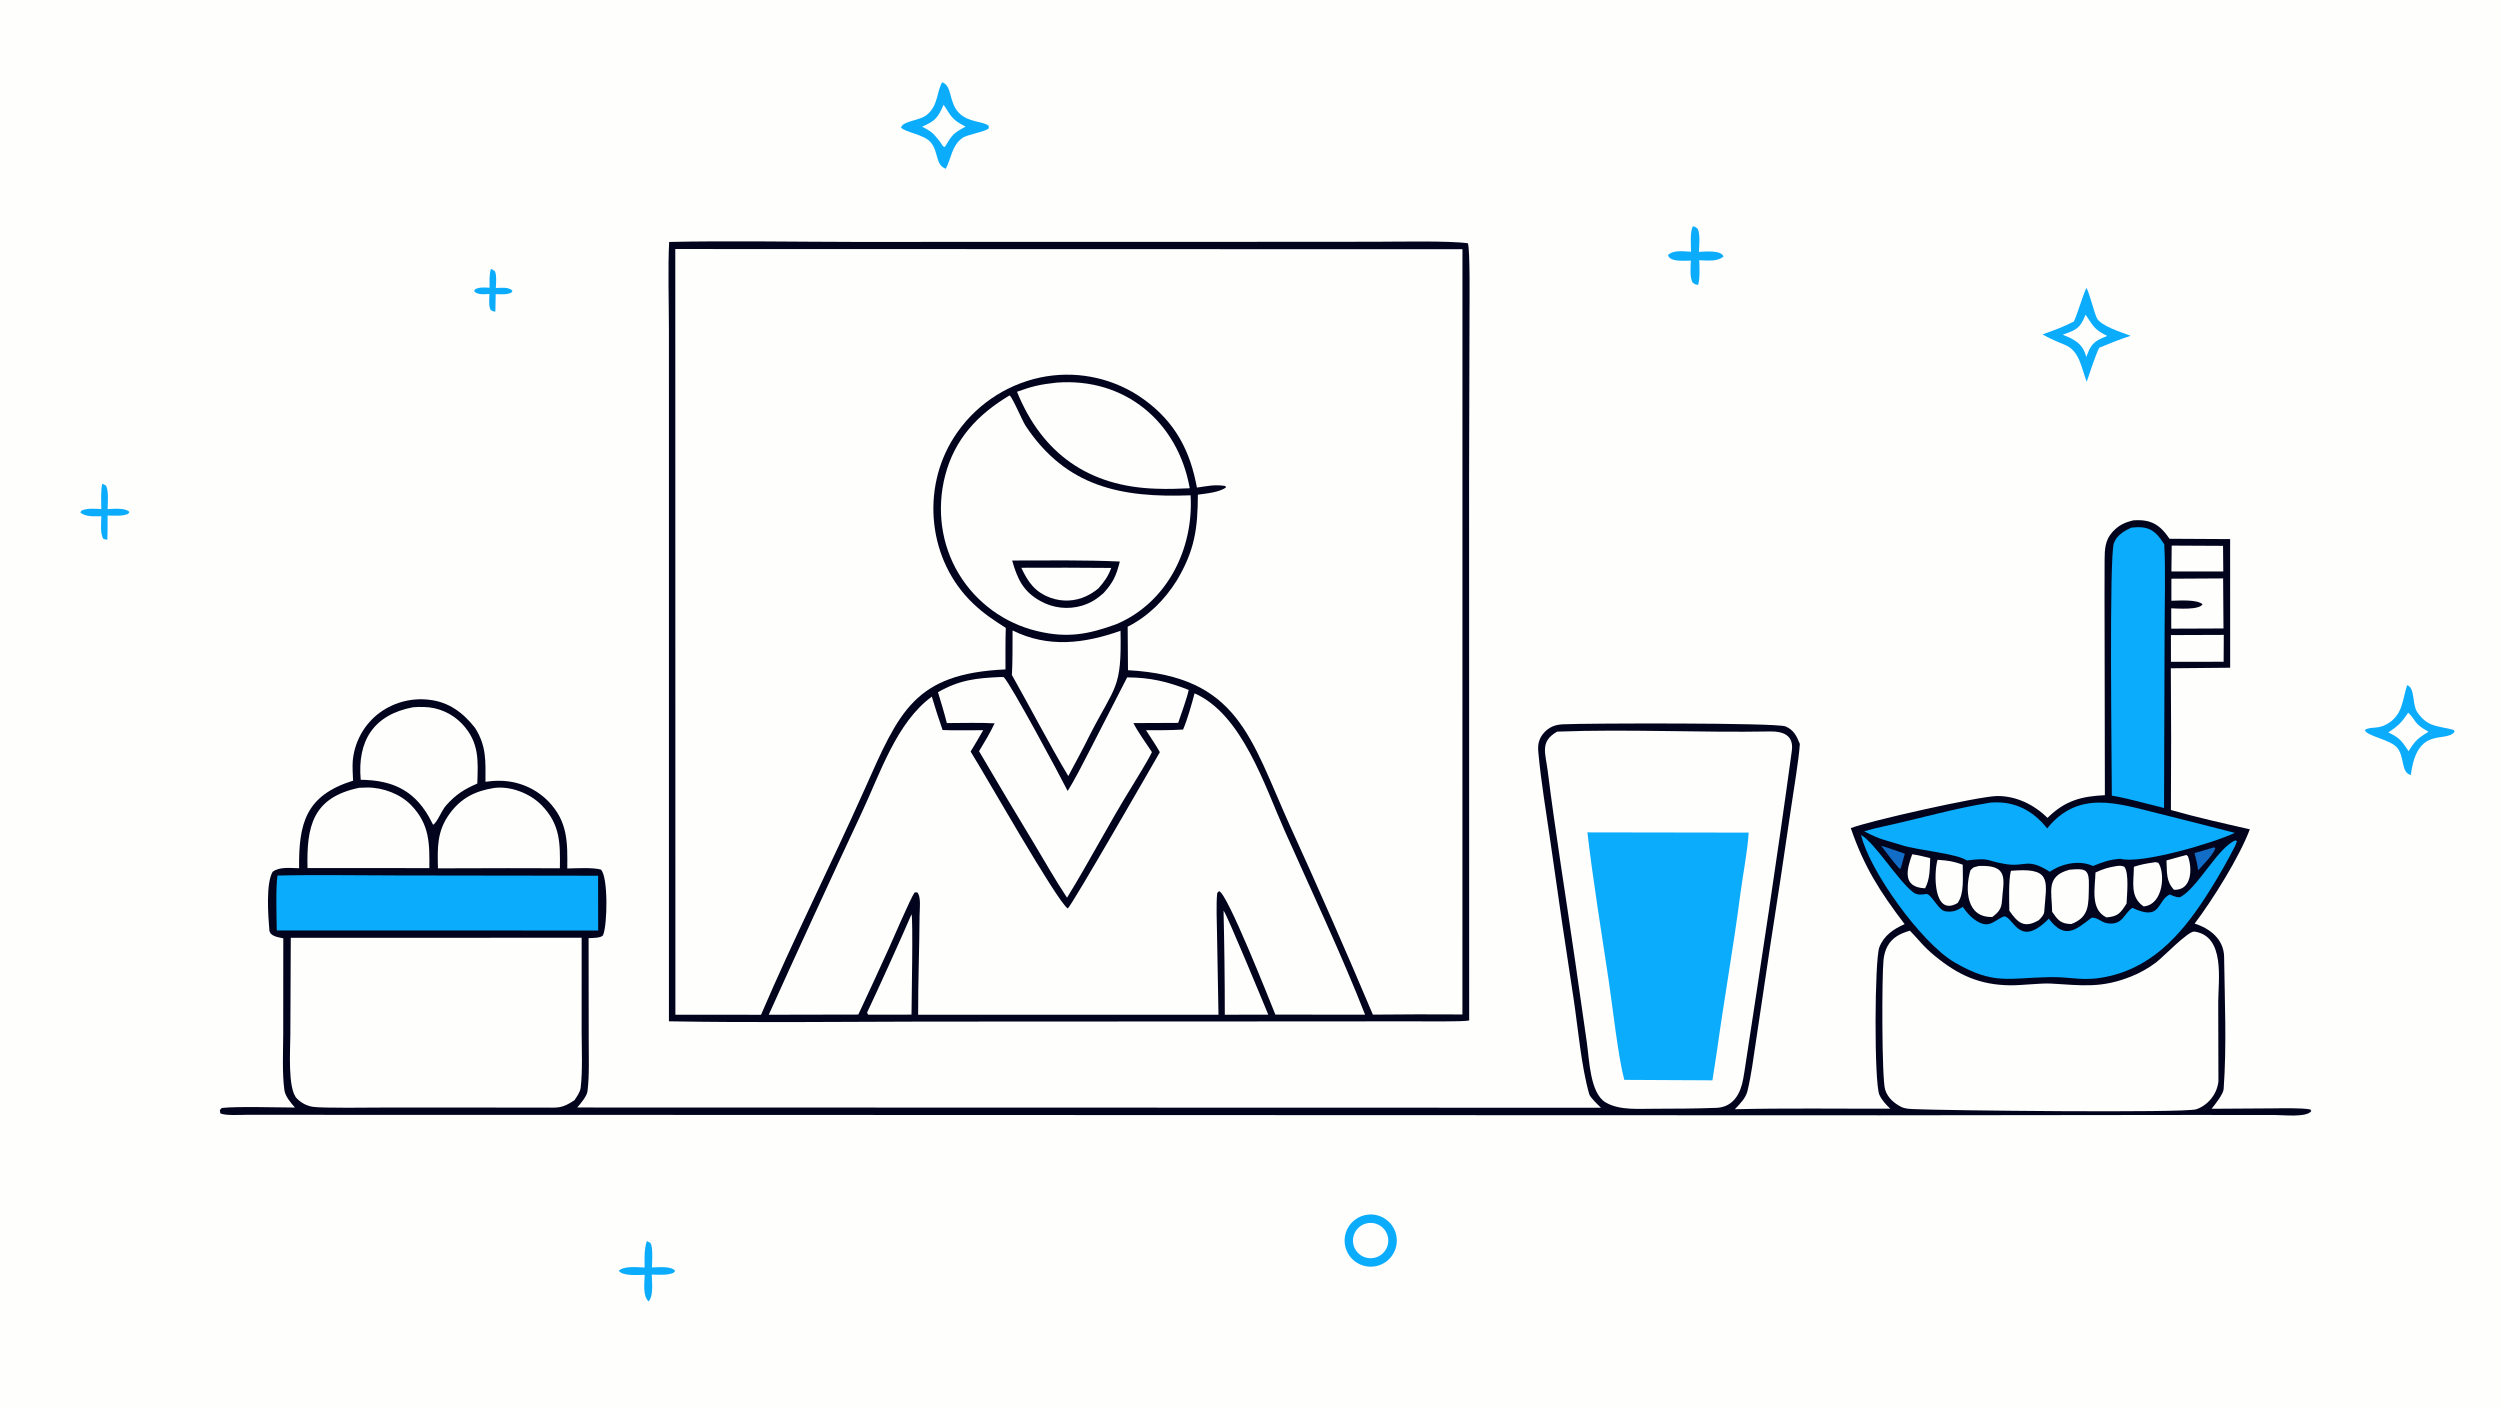 <svg version="1.1" xmlns="http://www.w3.org/2000/svg" style="display: block;" viewBox="0 0 2048 1152" width="1820" height="1024" preserveAspectRatio="none">
<path transform="translate(0,0)" fill="rgb(254,254,253)" d="M 0 0 L 2048 0 L 2048 1152 L 0 1152 L 0 0 z"/>
<path transform="translate(0,0)" fill="rgb(2,4,29)" d="M 548.174 198.161 C 596.82 197.058 649.239 198.081 698.153 198.121 L 979.18 198.097 L 1126.21 197.997 C 1144.06 197.996 1187.01 197.033 1202.51 199.236 C 1204.37 204.874 1203.82 248.732 1203.82 256.751 L 1203.48 390.901 L 1203.55 835.747 C 1199.62 836.923 1163.55 836.48 1156.51 836.474 L 1056.09 836.541 L 755.737 836.686 C 687.232 836.801 616.371 837.699 547.983 836.448 L 547.986 407.436 L 547.977 270.185 C 547.958 248.293 547.064 219.405 548.174 198.161 z"/>
<path transform="translate(0,0)" fill="rgb(254,254,253)" d="M 553.198 203.951 L 1198.04 204.12 L 1198.01 830.839 C 1173.56 830.673 1149.11 830.721 1124.66 830.985 C 1102.71 779.014 1080.03 727.355 1056.62 676.023 C 1024.35 604.469 1014.47 553.836 924.05 548.894 L 923.789 513.278 C 940.684 504.728 954.016 491.371 964.004 475.474 C 978.727 450.677 981.159 433.119 981.31 405.132 C 988.313 404.15 998.869 403.294 1004.49 399.083 L 1003.53 397.955 C 994.523 396.691 989.519 398.094 980.523 399.324 L 979.637 394.946 C 973.288 364.171 958.912 341.228 932.181 323.778 C 908.455 308.616 879.727 303.368 852.173 309.163 C 823.064 315.353 797.647 332.943 781.596 358.003 C 754.157 400.656 760.361 459.497 797.455 494.532 C 806.123 502.718 813.85 507.816 823.942 514.234 C 823.541 525.134 823.739 537.256 823.682 548.248 C 748.752 551.658 736.619 582.911 708.174 646.704 C 680.816 708.057 649.911 769.25 623.442 831.101 L 553.278 831.062 L 553.198 203.951 z"/>
<path transform="translate(0,0)" fill="rgb(254,254,253)" d="M 978.595 567.84 C 1017.45 584.939 1036 643.442 1052.32 680.191 C 1074.21 729.484 1098.69 780.948 1118.28 831.013 L 1044.79 830.965 C 1040.65 820.833 1005.02 730.274 998.607 729.887 L 997.147 731.362 C 996.17 739.661 996.854 756.734 996.994 765.534 L 998.183 831.041 L 752.137 831.079 C 752.051 804.044 753.18 776.851 753.311 749.806 C 753.335 744.937 754.791 733.907 751.254 730.757 L 749.19 730.972 C 746.03 735.425 731 770.364 727.947 777.141 C 719.785 795.121 711.509 813.05 703.122 830.926 L 629.752 831.073 C 654.782 775.715 680.186 720.527 705.964 665.513 C 720.886 633.755 734.433 591.601 763.35 570.545 C 766.191 579.975 768.9 588.624 772.186 597.902 C 782.195 598.312 795.211 598.004 805.431 598.031 C 802.388 603.614 798.402 609.982 795.121 615.526 C 807.107 634.559 865.508 737.663 874.711 744.073 C 877.939 741.692 944.155 626.568 950.158 616.029 C 947.479 611.095 942.001 603.041 938.833 598.05 C 949.106 598.059 958.895 598.111 969.174 597.5 C 972.693 589.368 976.342 576.378 978.595 567.84 z"/>
<path transform="translate(0,0)" fill="rgb(254,254,253)" d="M 826.995 323.847 C 829.299 325.006 837.504 344.753 840.227 348.847 C 873.398 398.715 918.247 407.832 975.337 405.661 C 977.939 449.526 956.156 493.433 914.682 511.143 C 891.461 519.615 874.292 522.811 849.579 516.848 C 822.825 510.445 799.748 493.599 785.496 470.07 C 770.934 446.043 767.251 416.887 774.184 389.808 C 781.938 359.523 800.918 339.503 826.995 323.847 z"/>
<path transform="translate(0,0)" fill="rgb(2,4,29)" d="M 829.161 459.063 C 857.701 459.031 889.071 458.564 917.367 459.899 C 914.363 471.628 911.996 476.95 903.919 485.857 C 898.252 490.771 893.689 493.788 886.395 496.044 C 875.04 499.437 862.796 498.095 852.445 492.324 C 838.013 484.449 833.352 473.765 829.161 459.063 z"/>
<path transform="translate(0,0)" fill="rgb(254,254,253)" d="M 836.656 465.007 C 861.215 464.876 885.774 464.922 910.332 465.145 C 907.713 472.182 904.764 476.248 899.886 481.838 C 896.749 484.457 893.286 486.66 889.584 488.391 C 880.503 492.549 870.156 492.994 860.752 489.63 C 847.703 484.906 842.167 476.708 836.656 465.007 z"/>
<path transform="translate(0,0)" fill="rgb(254,254,253)" d="M 820.333 554.445 L 822.273 554.591 C 827.578 559.361 869.247 636.919 874.602 647.781 C 880.026 639.525 887.989 623.617 892.655 614.653 L 923.361 554.779 C 942.499 554.874 956.239 558.212 973.801 565.044 C 972.196 572.343 967.686 584.578 965.162 592.048 L 928.487 592.206 C 931.279 598.079 939.716 610.053 943.669 615.968 C 939.809 623.929 931.726 636.609 926.986 644.569 C 908.663 674.085 892.545 705.344 874.116 735.2 C 864.982 721.55 855.319 704.53 846.774 690.301 C 831.679 665.385 816.765 640.36 802.034 615.227 C 806.796 607.334 810.852 600.73 814.779 592.414 C 804.046 591.721 786.822 592.193 775.651 592.194 C 773.587 583.845 770.862 575.183 768.397 566.903 C 786.371 556.678 799.937 555.369 820.333 554.445 z"/>
<path transform="translate(0,0)" fill="rgb(254,254,253)" d="M 865.478 313.383 C 921.4 309.041 964.933 345.369 974.648 399.885 C 965.019 400.301 956.852 400.656 947.249 400.255 C 892.142 398.63 853.726 371.611 833.134 320.86 C 845.727 316.278 852.156 314.843 865.478 313.383 z"/>
<path transform="translate(0,0)" fill="rgb(254,254,253)" d="M 829.5 516.34 C 858.771 530.863 888.398 527.091 917.929 516.593 C 918.941 564.417 913.824 560.889 892.668 602.155 C 887.199 613.312 880.995 624.602 875.139 635.599 C 859.257 608.955 844.323 580.07 828.96 552.843 C 829.592 540.978 829.439 528.28 829.5 516.34 z"/>
<path transform="translate(0,0)" fill="rgb(254,254,253)" d="M 746.688 748.846 C 748.11 750.385 746.774 821.182 746.712 830.98 L 711.22 831.019 C 710.876 830.693 710.261 829.393 710.339 829.231 C 718.305 812.562 740.701 763.003 746.688 748.846 z"/>
<path transform="translate(0,0)" fill="rgb(254,254,253)" d="M 1002.33 745.806 C 1004.74 748.012 1035.67 823.088 1038.96 830.987 L 1003.36 831.063 C 1003.34 802.641 1003 774.22 1002.33 745.806 z"/>
<path transform="translate(0,0)" fill="rgb(2,4,29)" d="M 1747.64 426.167 C 1761.83 425.141 1769.24 429.456 1777.29 441.249 L 1826.92 441.525 L 1826.95 546.867 L 1778.35 547.318 C 1778.64 586.008 1778.67 624.7 1778.41 663.39 C 1799.11 669.308 1822.06 674.443 1843.06 679.205 C 1834.47 702.053 1812.43 737.195 1797.84 756.424 C 1810.51 760.393 1821.79 769.361 1821.99 783.691 C 1822.47 819.253 1824.18 856.414 1821.62 891.886 C 1821.32 896.144 1814.53 904.566 1811.75 908.082 L 1861.56 907.758 C 1869.65 907.714 1885.17 907.245 1892.65 908.647 L 1893.4 909.99 C 1889.55 915.344 1871 913.204 1863.82 913.196 L 1796.47 913.148 L 1540.05 913.43 L 470.545 913.077 L 257.592 913.047 L 201.842 913.037 C 197.058 913.036 183.967 913.875 180.461 911.757 L 180.099 909.166 L 181.668 907.419 C 194.536 906.002 227.647 907.049 241.623 907.078 C 238.199 903.205 233.655 897.932 232.947 892.655 C 231.101 878.904 231.935 861.31 232.011 847.358 L 232.078 768.484 C 228.049 767.575 221.079 766.919 220.658 761.732 C 219.7 749.948 217.694 723.671 223.35 713.971 C 229.136 709.731 237.694 710.953 245.017 711.094 C 244.618 674.257 250.427 651.44 289.243 639.36 C 289.031 634.742 288.597 627.743 288.967 623.271 C 290.261 608.49 297.424 594.844 308.855 585.384 C 320.823 575.718 336.183 571.287 351.461 573.094 C 367.709 574.89 379.332 583.67 389.13 596.093 C 398.65 611.087 397.732 623.38 397.692 640.27 C 401.698 639.73 404.979 639.436 409.048 639.472 C 424.049 639.46 438.434 645.44 449.004 656.084 C 465.343 672.802 464.91 690.148 464.717 711.284 C 471.969 711.159 485.733 710.306 492.252 712.194 C 498.312 717.945 497.635 757.419 494.072 765.771 C 492.963 768.371 484.523 768.237 482.175 768.293 L 482.277 852.702 C 482.284 865.397 482.881 881.149 481.275 893.739 C 480.753 897.837 475.545 903.983 472.844 907.039 L 1311.51 907.237 C 1309.15 904.953 1302.68 898.84 1301.92 896.186 C 1295.45 873.849 1292.67 841.747 1289.22 818.826 C 1282.54 775.602 1276.15 732.332 1270.06 689.02 C 1266.62 664.993 1262.46 640.664 1260.24 616.491 C 1259.92 612.982 1259.82 609.784 1261.03 606.427 C 1262.8 601.458 1266.9 597.218 1271.68 595.054 C 1274.5 593.779 1277.56 593.332 1280.63 593.189 C 1300.2 592.275 1455.36 591.845 1462.67 594.922 C 1469.47 597.786 1471.78 602.758 1474.44 609.282 C 1473.52 622.915 1469.43 646.485 1467.33 661.114 C 1461.71 699.731 1455.88 738.316 1449.83 776.869 L 1438.41 853.308 C 1436.42 866.434 1434.64 880.679 1431.51 893.58 C 1430.08 899.459 1425.31 904.078 1421.2 908.449 C 1462.92 907.477 1506.63 908.1 1548.54 908.012 C 1545.11 904.845 1541.56 900.992 1539.62 896.711 C 1535.19 886.884 1535.64 785.952 1539.57 775.771 C 1543.29 766.163 1551.19 760.87 1560.27 756.863 C 1539.85 730.023 1527.16 710.082 1516.17 678.252 C 1529.87 672.675 1621.4 652.049 1636.08 651.939 C 1651.68 651.822 1666.42 659.051 1677.3 669.858 C 1691.69 655.679 1704.89 652.188 1724.31 651.257 L 1724.08 517.454 C 1724.05 497.889 1723.97 478.294 1724.09 458.753 C 1724.14 449.997 1724.4 442.337 1730.59 435.618 C 1735.71 430.062 1740.54 427.888 1747.64 426.167 z"/>
<path transform="translate(0,0)" fill="rgb(254,254,253)" d="M 1275.64 599.203 C 1333.04 597.017 1392.61 600.1 1450.2 599.063 C 1460.79 598.872 1469.59 602.247 1467.87 614.872 C 1455.94 702.402 1442.48 789.817 1429.12 877.163 L 1428.08 883.304 C 1426.05 895.202 1420.28 906.461 1406.59 907.31 C 1389.87 907.954 1373.2 908.034 1356.43 908.054 C 1343.37 907.92 1327.11 909.752 1315.45 902.953 C 1302.44 895.359 1302 867.855 1299.89 853.431 L 1290.19 785.904 C 1282.78 734.412 1274.35 683.041 1267.89 631.412 C 1266.03 616.566 1261.29 607.337 1275.64 599.203 z"/>
<path transform="translate(0,0)" fill="rgb(11,172,252)" d="M 1300.38 681.706 L 1432.53 681.912 C 1431.55 697.465 1427.64 717.107 1425.57 733.084 C 1420.11 775.26 1412.55 817.407 1406.71 859.5 C 1405.49 867.938 1404.2 876.366 1402.84 884.784 L 1330.61 884.41 C 1325.56 865.525 1321.11 824.923 1317.99 804.051 C 1311.99 763.924 1305.09 721.8 1300.38 681.706 z"/>
<path transform="translate(0,0)" fill="rgb(254,254,253)" d="M 238.205 768.075 L 476.494 768.01 L 476.473 845.417 C 476.546 859.875 477.329 876.551 475.695 890.774 C 475.276 894.419 472.579 898.168 470.487 901.177 C 459.649 908.255 457.367 907.072 444.334 907.107 L 315.53 907.073 C 304.226 907.076 263.81 907.727 256.002 906.444 C 251.116 905.598 246.626 903.216 243.187 899.644 C 235.49 891.779 237.831 859.503 237.855 847.1 L 238.205 768.075 z"/>
<path transform="translate(0,0)" fill="rgb(254,254,253)" d="M 1564.6 762.233 C 1572.44 770.241 1575.28 774.89 1585 782.879 C 1604.15 798.622 1621.84 806.728 1646.96 806.968 C 1656.41 807.058 1671.84 805.069 1680.26 805.551 C 1705.7 807.007 1721.34 809.547 1745.89 799.723 C 1753.17 796.801 1760.04 792.924 1766.31 788.192 C 1771.87 783.997 1792.68 762.266 1797.63 762.966 C 1823.05 766.569 1817.23 802.604 1817.17 820.732 L 1817.33 885.719 C 1817.02 888.569 1816.1 891.746 1814.87 894.329 C 1811.84 900.705 1806.05 906.169 1799.32 908.467 C 1789.85 911.698 1591.11 909.486 1567.95 908.367 C 1564.54 908.203 1560.67 908.143 1557.57 906.581 C 1551.48 903.512 1546.33 898.994 1544.28 892.327 C 1541.49 883.268 1541.57 799.369 1542.98 786.122 C 1543.39 782.24 1544.41 778.298 1546.29 774.858 C 1550.21 767.663 1557.03 764.362 1564.6 762.233 z"/>
<path transform="translate(0,0)" fill="rgb(11,172,252)" d="M 227.316 717.089 C 258.922 716.306 293.462 716.993 325.428 716.989 L 489.95 717.22 L 490.023 762.095 L 226.727 762.028 C 226.55 751.146 225.799 726.9 227.316 717.089 z"/>
<path transform="translate(0,0)" fill="rgb(11,172,252)" d="M 1524.61 683.87 C 1536 690.292 1555.53 722.306 1567.65 731.043 C 1570.73 733.264 1574.8 732.699 1577.75 732.196 C 1581.95 731.478 1587.71 745.395 1593.44 746.329 C 1599.68 747.347 1603.01 745.747 1607.92 742.791 C 1611.62 747.993 1615.63 752.611 1621.52 755.532 C 1630.68 760.067 1634.65 752.885 1642.06 750.416 C 1650.13 752.29 1654.49 776.719 1678.39 752.393 C 1691.75 770.311 1700.99 760.985 1713.51 751.573 C 1718.51 751.357 1721.21 755.368 1726.28 756.145 C 1739.09 758.105 1739.69 748.204 1746.85 743.525 C 1770.83 754.89 1766.69 737.646 1777.46 732.578 L 1778.44 732.996 C 1780.55 733.89 1784.57 735.606 1786.47 734.529 C 1800.75 726.457 1817.13 693.93 1831.22 688.251 L 1832.5 688.865 L 1831.21 692.424 C 1824.83 704.945 1817.89 717.167 1810.39 729.052 C 1790.47 760.913 1766.57 790.452 1728.23 799.39 C 1706.71 804.408 1698.11 799.916 1679.29 800.248 C 1645.3 800.847 1633.49 807.006 1601.2 788.201 C 1573.77 772.23 1531.2 712.692 1524.61 683.87 z"/>
<path transform="translate(0,0)" fill="rgb(11,172,252)" d="M 1677.04 678.458 C 1702.38 647.022 1734.11 657.747 1766.96 665.93 C 1788.26 671.21 1809.52 676.602 1830.76 682.106 C 1813.83 690.247 1754.01 707.983 1736.86 703.345 C 1727.86 704.065 1722.67 705.998 1714.54 709.248 C 1703.59 704.129 1688.86 707.225 1679.22 713.971 C 1660.33 702.018 1659.71 710.499 1642.38 707.574 C 1625.88 704.79 1631.05 702.302 1611.18 704.7 C 1602.96 698.949 1570.95 696.431 1557.64 692.129 C 1543.94 687.702 1541.53 688.292 1527.16 680.863 C 1531.93 679.37 1537.64 677.99 1542.58 676.933 C 1571.5 670.737 1601.53 661.849 1630.72 657.317 C 1650.03 655.766 1665.24 663.621 1677.04 678.458 z"/>
<path transform="translate(0,0)" fill="rgb(11,172,252)" d="M 1745.99 432.114 C 1760.01 430.582 1765.55 434.059 1772.94 445.764 C 1774.13 465.709 1773.24 496.44 1773.24 517.191 L 1772.79 661.752 L 1758.52 658.156 C 1749.15 655.803 1739.52 653.219 1730.02 651.61 C 1729.96 624.309 1727.7 455.109 1731.73 444.731 C 1734.25 438.243 1739.99 434.911 1745.99 432.114 z"/>
<path transform="translate(0,0)" fill="rgb(254,254,253)" d="M 338.401 579.234 C 340.905 578.968 344.716 578.959 347.322 579.024 C 359.14 579.297 370.363 584.259 378.518 592.816 C 392.823 608.017 391.619 622.951 391.006 641.724 C 380.267 646.389 373.355 650.666 365.347 659.761 C 361.581 664.039 358.163 673.675 354.787 675.472 L 353.837 673.655 C 341.33 648.384 323.035 638.932 295.496 638.641 C 292.655 606.793 305.955 585.358 338.401 579.234 z"/>
<path transform="translate(0,0)" fill="rgb(254,254,253)" d="M 294.243 645.198 C 296.47 645.068 298.699 644.993 300.929 644.975 C 313.764 644.946 328.061 650.264 336.963 659.574 C 352.144 675.454 351.871 690.996 351.715 711.012 L 311.5 710.929 L 251.919 710.953 C 251.109 677.063 255.797 653.204 294.243 645.198 z"/>
<path transform="translate(0,0)" fill="rgb(254,254,253)" d="M 405.033 645.301 C 418.575 643.649 434.456 649.878 443.919 659.704 C 459.127 675.496 458.895 690.859 458.662 711.115 L 416.25 711.026 L 358.768 711.173 C 358.41 694.115 357.771 680.738 368.573 666.096 C 378.013 653.3 389.693 647.704 405.033 645.301 z"/>
<path transform="translate(0,0)" fill="rgb(254,254,253)" d="M 1778.8 473.96 L 1821.18 473.72 L 1821.48 514.705 L 1796.96 514.81 L 1778.68 514.872 L 1778.66 498.2 C 1783.55 498.331 1801.98 499.798 1804.33 494.806 C 1799.16 490.77 1785.39 491.877 1778.8 492.018 L 1778.8 473.96 z"/>
<path transform="translate(0,0)" fill="rgb(254,254,253)" d="M 1647.33 713.172 C 1648.99 713.05 1650.65 712.944 1652.32 712.852 C 1681.12 711.297 1676.36 722.894 1674.62 746.888 C 1674.44 749.286 1671.88 751.891 1670.26 753.583 C 1658.23 760.644 1652.96 755.82 1646.04 745.852 C 1645.92 737.4 1645.32 721.003 1647.33 713.172 z"/>
<path transform="translate(0,0)" fill="rgb(254,254,253)" d="M 1695.41 712.278 C 1708.88 711.136 1711.57 711.778 1711.21 726.06 C 1710.84 740.543 1711.94 750.971 1696.88 756.769 C 1688.07 756.712 1685.74 753.437 1681.11 746.799 C 1680.9 729.895 1675.71 717.572 1695.41 712.278 z"/>
<path transform="translate(0,0)" fill="rgb(254,254,253)" d="M 1621.1 709.23 C 1622.62 709.184 1624.13 709.176 1625.65 709.206 C 1645.83 709.69 1641.01 722.485 1640.05 737.566 C 1639.61 744.357 1637.41 746.971 1632.12 751.002 C 1610.78 751.714 1609.58 728.417 1614.16 712.845 C 1617.16 709.647 1616.41 710.56 1621.1 709.23 z"/>
<path transform="translate(0,0)" fill="rgb(254,254,253)" d="M 1733.92 709.284 C 1737 708.994 1737.34 708.822 1740.17 709.811 C 1744.36 714.905 1742.35 733.057 1742.09 739.99 C 1737.11 747.817 1735.14 750.576 1725.6 751.359 C 1712.22 744.895 1716.23 727.415 1716.64 714.543 C 1723.54 711.514 1726.51 710.501 1733.92 709.284 z"/>
<path transform="translate(0,0)" fill="rgb(254,254,253)" d="M 1778.42 520.131 L 1821.73 519.977 L 1821.59 541.979 L 1778.45 542.011 L 1778.42 520.131 z"/>
<path transform="translate(0,0)" fill="rgb(254,254,253)" d="M 1779.06 446.845 L 1821.11 447.055 L 1821.31 468.031 L 1778.82 468.022 C 1778.82 461.015 1778.98 453.866 1779.06 446.845 z"/>
<path transform="translate(0,0)" fill="rgb(254,254,253)" d="M 1587.24 704.201 C 1595.78 704.742 1599.82 705.291 1607.88 708.184 C 1607.76 718.458 1609.34 732.017 1603.59 739.626 C 1583.74 751.091 1584.04 715.077 1587.24 704.201 z"/>
<path transform="translate(0,0)" fill="rgb(254,254,253)" d="M 1764.21 706.335 C 1765.99 705.954 1766.33 706.199 1768.1 706.624 C 1773.82 714.787 1772.53 740.85 1756.08 742.361 C 1744.71 734.67 1747.95 722.597 1748.1 709.869 C 1754.44 707.855 1757.78 707.327 1764.21 706.335 z"/>
<path transform="translate(0,0)" fill="rgb(254,254,253)" d="M 1791.01 700.214 L 1792.37 701.286 C 1796.12 711.48 1795.56 729.358 1780.94 728.737 C 1774.28 721.685 1775.31 714.484 1774.78 704.686 L 1791.01 700.214 z"/>
<path transform="translate(0,0)" fill="rgb(254,254,253)" d="M 1566.49 699.65 C 1570.34 700.092 1577.22 701.872 1581.23 702.781 C 1580.82 711.398 1581.14 719.986 1577.02 727.526 C 1557.83 726.716 1562.08 711.684 1566.49 699.65 z"/>
<path transform="translate(0,0)" fill="rgb(17,109,197)" d="M 1813.31 694.069 L 1814.78 694.38 C 1814.41 698.663 1803.98 709.216 1800.71 712.777 C 1799.94 707.132 1799.26 704.159 1797.74 698.655 C 1802.92 697.276 1808.17 695.619 1813.31 694.069 z"/>
<path transform="translate(0,0)" fill="rgb(17,109,197)" d="M 1541.01 692.688 C 1545.79 693.93 1555.32 697.484 1560.42 699.192 L 1557.22 710.653 L 1556.96 711.337 L 1555.88 711.323 C 1550.61 705.379 1545.86 698.992 1541.01 692.688 z"/>
<path transform="translate(0,0)" fill="rgb(11,172,252)" d="M 771.792 67.381 C 780.273 70.224 777.032 83.837 785.66 92.553 C 793.4 100.372 805.163 99.176 809.901 102.984 L 810.013 105.057 C 807.333 108.055 792.398 109.995 788.152 113.164 C 779.583 119.559 779.356 129.631 774.795 138.221 C 766.116 135.118 769.006 124.255 762.42 116.539 C 756.855 110.018 742.228 108.694 738.082 104.469 C 739.9 98.653 753.658 99.158 759.857 93.586 C 768.661 85.673 767.063 75.974 771.792 67.381 z"/>
<path transform="translate(0,0)" fill="rgb(254,254,253)" d="M 772.989 85.847 C 773.377 86.236 776.077 90.475 776.528 91.221 C 780.705 98.126 784.219 100.028 791.005 103.756 C 780.682 109.1 779.943 110.617 773.978 120.424 C 772.055 120.129 771.803 118.372 770.226 116.353 C 764.658 109.223 763.452 107.805 755.384 103.785 C 766.21 98.961 768.197 96.674 772.989 85.847 z"/>
<path transform="translate(0,0)" fill="rgb(11,172,252)" d="M 1971.88 561.178 C 1978.65 563.315 1975.85 576.662 1980.1 583.028 C 1988.8 596.084 1997.42 594.222 2010.19 597.867 L 2010.8 599.384 C 2003.17 608.86 1980.07 594.032 1974.98 634.746 C 1966.73 632.662 1970.04 620.439 1963.99 612.665 C 1958.44 605.529 1938.07 602.835 1937.25 597.777 C 1942 594.848 1947.52 597.338 1954.79 593.368 C 1968.49 585.878 1967.79 573.943 1971.88 561.178 z"/>
<path transform="translate(0,0)" fill="rgb(254,254,253)" d="M 1972.82 583.707 C 1979.74 590.141 1976.5 592.206 1989.39 599.275 C 1980.66 604.764 1978.65 606.282 1973.13 615.207 C 1967.38 606.675 1965.73 604.197 1956.5 599.891 C 1964.9 594.253 1967.25 591.905 1972.82 583.707 z"/>
<path transform="translate(0,0)" fill="rgb(11,172,252)" d="M 1709.18 235.647 C 1711.8 240.344 1715.19 254.788 1717.59 260.195 C 1720.58 266.942 1738.41 272.292 1745.44 275.015 C 1736.69 277.797 1728.27 281.319 1719.76 284.756 C 1716.97 289.72 1711.43 306.835 1709.43 312.675 C 1704.77 300.607 1703.65 287.118 1691.1 282.221 C 1686.19 280.304 1678.61 276.95 1674.18 274.413 L 1673.25 273.875 C 1682.8 270.443 1689.92 267.934 1698.93 263.298 C 1702.54 255.298 1705.24 244.672 1709.18 235.647 z"/>
<path transform="translate(0,0)" fill="rgb(254,254,253)" d="M 1708.49 257.758 C 1715.31 267.749 1715.63 269.819 1726.25 275.131 C 1724.77 275.723 1723.29 276.338 1721.82 276.976 C 1713.76 280.511 1712.13 284.438 1709.06 292.329 C 1706.31 281.568 1699.61 277.989 1689.79 274.156 C 1701 270.02 1703.87 269.246 1708.49 257.758 z"/>
<path transform="translate(0,0)" fill="rgb(11,172,252)" d="M 1120.88 994.746 C 1132.53 993.657 1142.89 1002.12 1144.14 1013.75 C 1145.39 1025.38 1137.06 1035.86 1125.45 1037.27 C 1117.8 1038.2 1110.24 1034.93 1105.66 1028.73 C 1101.09 1022.52 1100.21 1014.33 1103.36 1007.3 C 1106.51 1000.26 1113.21 995.464 1120.88 994.746 z"/>
<path transform="translate(0,0)" fill="rgb(254,254,253)" d="M 1120.42 1001.76 C 1128.17 1000.46 1135.54 1005.59 1137.02 1013.31 C 1138.49 1021.03 1133.53 1028.52 1125.85 1030.17 C 1120.72 1031.27 1115.4 1029.51 1111.94 1025.57 C 1108.48 1021.62 1107.42 1016.12 1109.18 1011.17 C 1110.95 1006.23 1115.24 1002.63 1120.42 1001.76 z"/>
<path transform="translate(0,0)" fill="rgb(11,172,252)" d="M 1386.76 185.272 C 1389.16 185.927 1389.03 185.925 1390.9 187.617 C 1392.88 192.124 1391.99 201.005 1391.79 206.287 C 1396.69 206.106 1410.12 204.607 1411.88 210.102 C 1406.78 214.492 1398.72 213.324 1392.05 213.14 C 1392.18 218.99 1392.71 228.008 1391.09 233.347 C 1388.69 232.99 1388.61 232.861 1386.57 231.441 C 1384.11 226.821 1385 218.96 1385.15 213.433 C 1380.16 213.462 1367.51 214.803 1366.46 208.804 C 1371.09 204.529 1378.9 205.909 1385.3 206.161 C 1385.22 200.111 1384.36 190.253 1386.76 185.272 z"/>
<path transform="translate(0,0)" fill="rgb(11,172,252)" d="M 529.916 1016.41 L 532.919 1017.98 C 535.072 1021.9 534.215 1032.99 534.076 1038.03 C 539.533 1038.01 549.679 1036.59 553.177 1040.91 L 551.623 1042.5 C 546.643 1044.62 539.529 1043.96 533.93 1043.87 C 534.104 1050.74 535.447 1060.77 531.441 1065.88 C 526.306 1061.66 527.995 1050.44 528.139 1044.08 C 522.608 1044.14 510.399 1045.32 506.885 1040.82 C 510.987 1036.57 522.379 1037.91 528.081 1038.08 C 528.03 1030.9 527.586 1023.12 529.916 1016.41 z"/>
<path transform="translate(0,0)" fill="rgb(11,172,252)" d="M 83.705 396.181 L 86.817 397.65 C 89.126 401.989 88.309 411.658 88.173 416.951 C 93.099 416.784 102.558 415.651 106.064 419.333 L 104.938 420.848 C 100.215 422.976 93.503 422.309 88.147 422.217 C 88.224 428.857 88.152 435.498 87.932 442.134 L 84.73 441.37 C 81.895 437.535 82.879 427.92 83.031 422.819 C 77.212 422.761 69.898 423.553 65.807 419.606 L 66.96 418.067 C 71.758 416.033 77.628 416.734 82.937 416.913 C 82.884 410.339 82.499 402.547 83.705 396.181 z"/>
<path transform="translate(0,0)" fill="rgb(11,172,252)" d="M 402.071 220.313 C 403.952 220.783 404.079 221.095 405.541 222.332 C 406.995 226.101 406.361 231.662 406.181 235.868 C 410.949 235.74 416.291 234.886 419.815 238.01 L 419.122 239.495 C 415.301 241.589 410.506 241.002 406.069 240.891 L 405.794 255.212 C 403.896 255.089 403.673 254.823 401.997 253.988 C 400.143 250.497 400.825 244.88 400.964 240.723 C 396.657 240.913 391.47 241.832 388.326 238.452 L 389.328 236.862 C 392.784 234.985 397.039 235.529 401.08 235.626 C 401.028 230.232 400.729 225.577 402.071 220.313 z"/>
</svg>